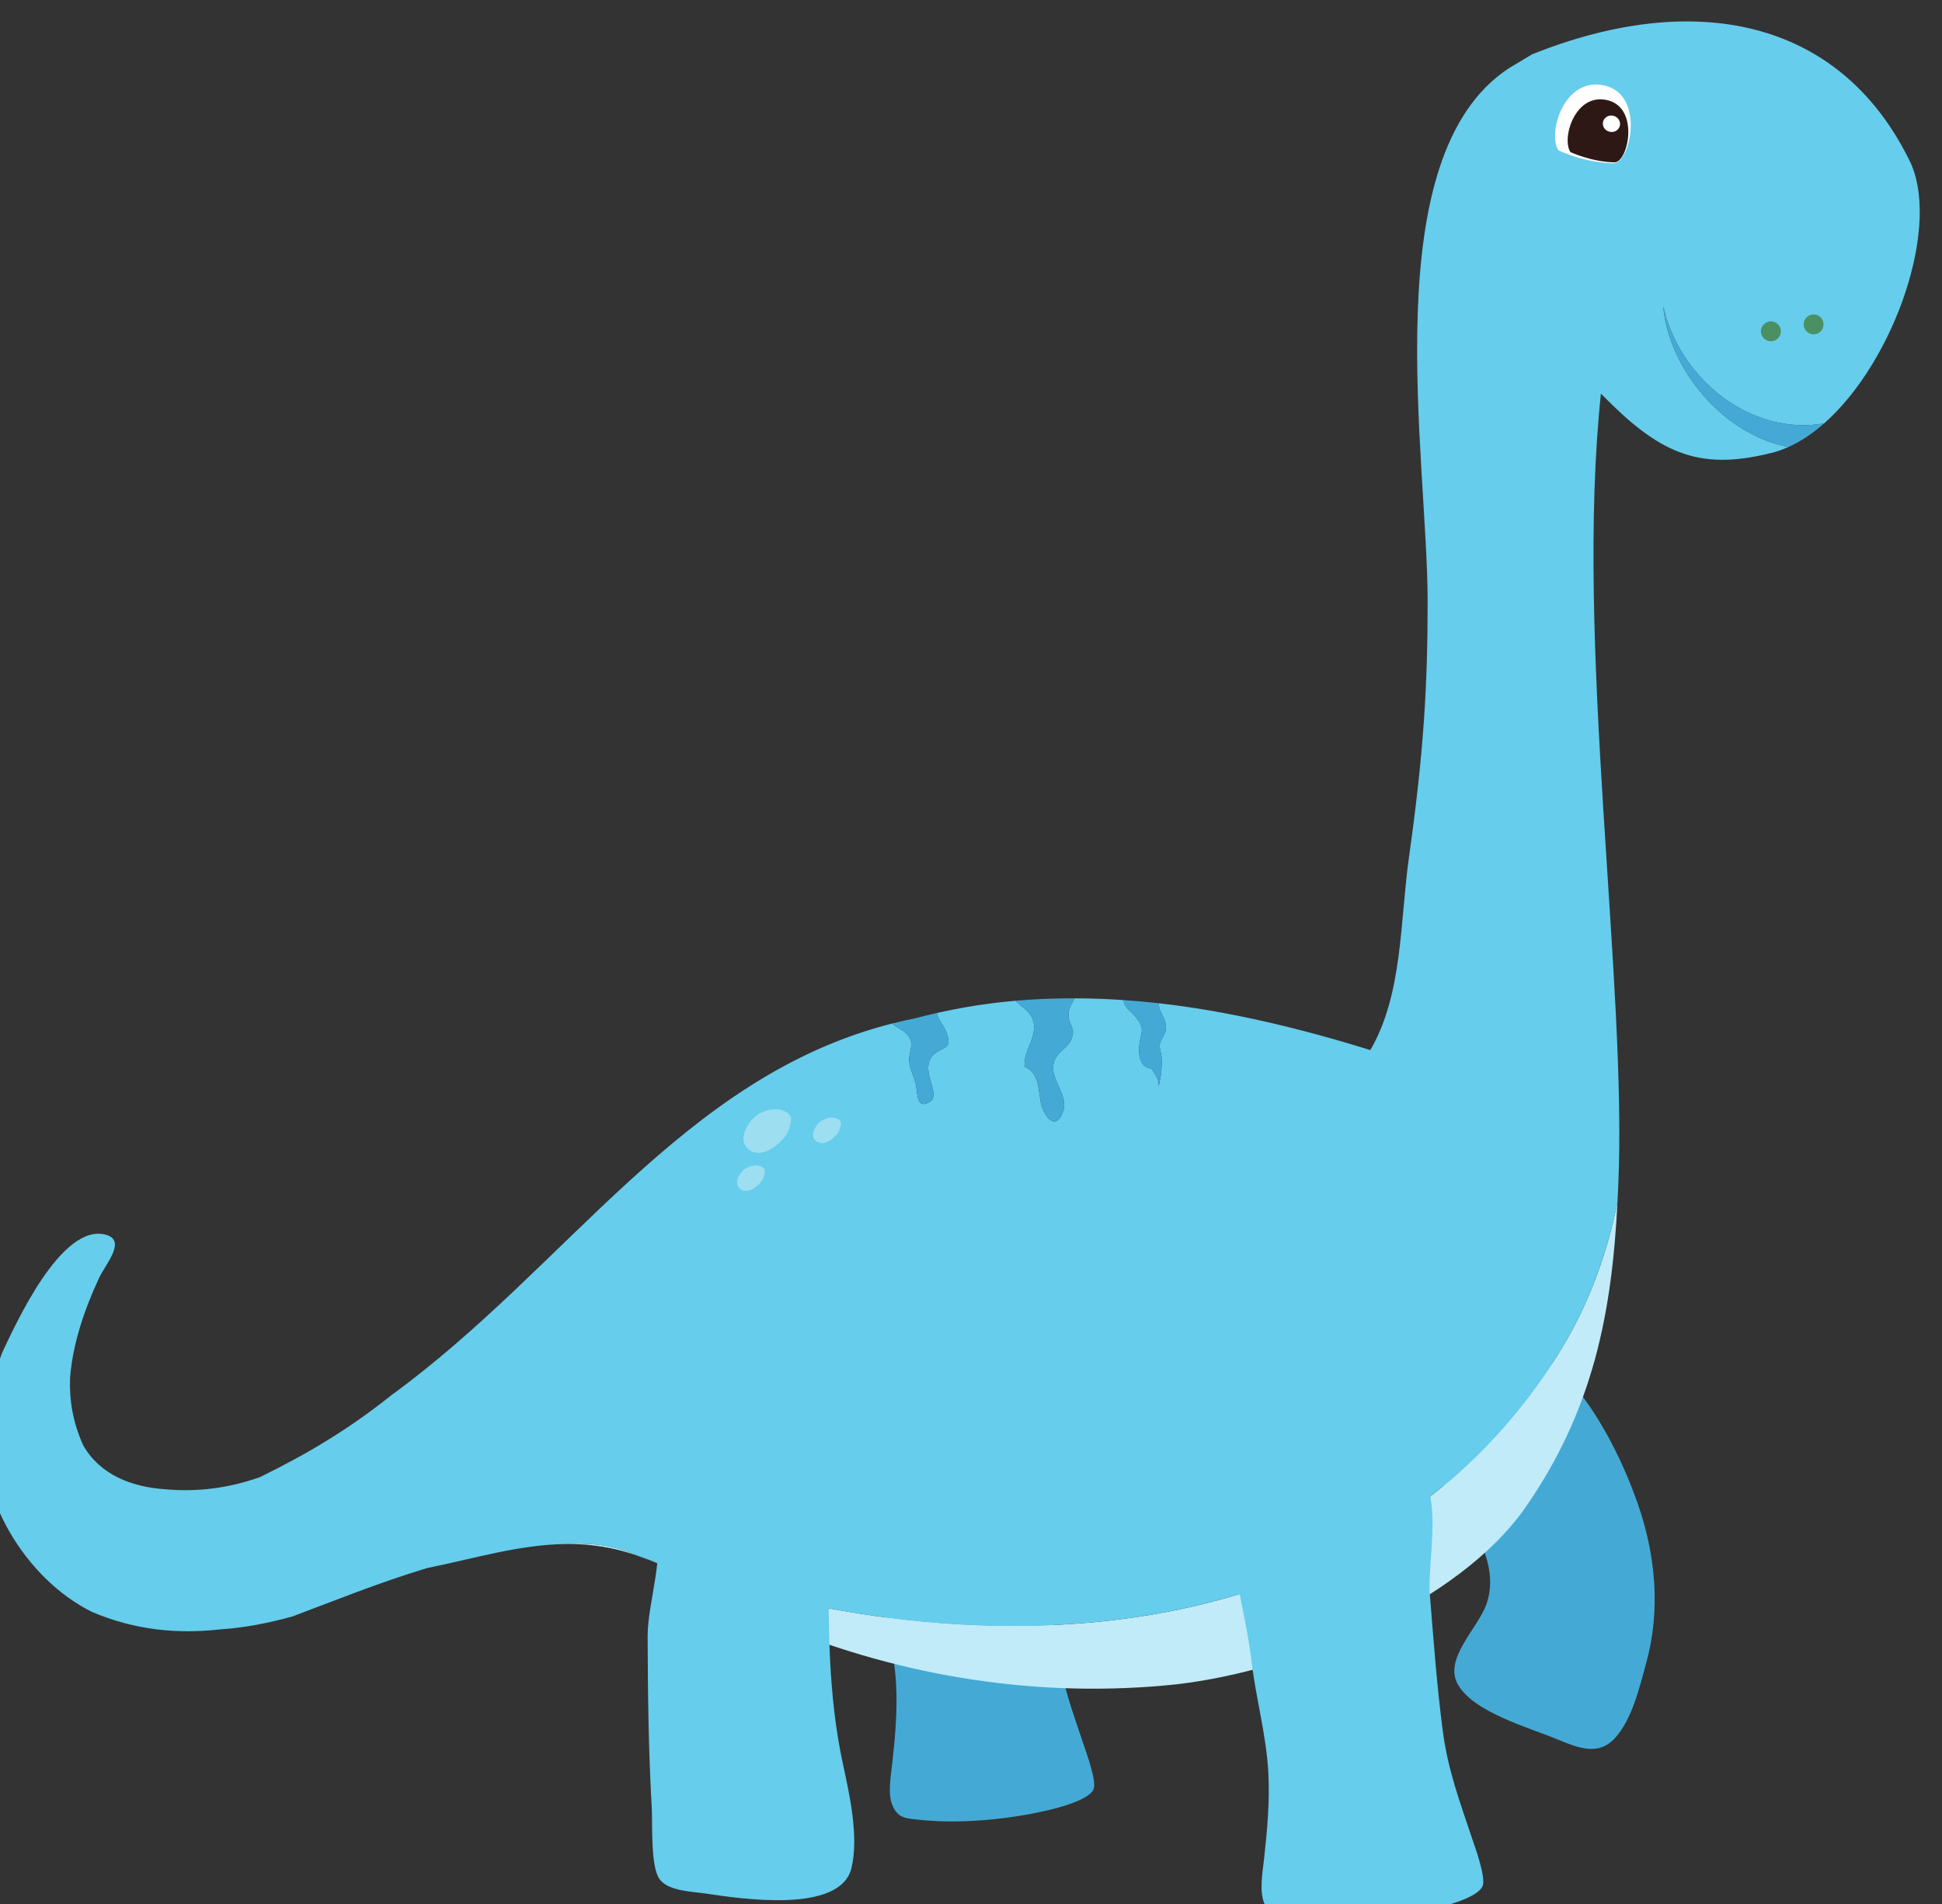<?xml version="1.0" encoding="UTF-8" standalone="no"?>
<!-- Created with Inkscape (http://www.inkscape.org/) -->

<svg
   version="1.1"
   id="svg1"
   width="310.608"
   height="304.58"
   viewBox="0 0 310.608 304.58"
   xmlns="http://www.w3.org/2000/svg"
   xmlns:svg="http://www.w3.org/2000/svg">
  <rect x="0" y="0" width="310.608" height="304.58" fill="#333333" stroke="none"/>
  <defs
     id="defs1" />
  <g
     id="g1"
     transform="translate(-1080.296,-28.129)">
    <g
       id="group-R5">
      <g
         id="g337"
         transform="translate(-29.786,-6.619)">
        <g
           id="g341"
           transform="translate(-3.31,34.75)">
          <path
             id="path169"
             d="m 9619.39,8601.25 c 21.62,-24.97 5.8,-93.81 8.65,-128.84 4.11,-50.59 7.71,-100.93 14.39,-151.3 5.85,-44.12 19.12,-78.65 32.32,-118.37 3.11,-9.37 15.84,-43.69 11.62,-53.17 -5.83,-13.06 -43.29,-22.39 -55.41,-25.23 -45.91,-10.78 -104.41,-16.45 -152.1,-11.52 -19.39,2.01 -27.85,1.91 -34.56,18.43 -5.44,13.38 -1.58,34.65 -0.06,48.39 3.5,31.49 6.54,63.99 4.72,96.77 -2.26,40.53 -13.59,80.76 -18.44,121.46 -3.58,30.13 -10.7,61.07 -16.18,91.04 -2.36,12.96 -3.86,46.63 -13.82,54.74 l 218.87,57.6"
             style="fill:#44aad5;fill-opacity:1;fill-rule:nonzero;stroke:none"
             transform="matrix(0.133,0,0,-0.133,0,1370.08)" />
          <path
             id="path170"
             d="m 10194,8720.71 c 12.6,-44.5 46.3,-56.97 72.9,-89.09 31.6,-38.27 57.6,-91.6 73.9,-138.23 22,-62.82 27.7,-129.46 10,-192.74 -7.9,-28.57 -16.6,-66.75 -37.4,-89.44 -20,-21.8 -44,-11.89 -69.9,-1.17 -33.5,13.86 -100,32.25 -118.9,65.67 -17.7,31.28 24.4,67.41 34.6,97.36 22.1,65.44 -48.6,133.27 -82.7,182.64 l 117.5,165"
             style="fill:#44aad5;fill-opacity:1;fill-rule:nonzero;stroke:none"
             transform="matrix(0.133,0,0,-0.133,0,1370.08)" />
          <path
             id="path171"
             d="m 9131.52,8433.21 c -23.25,9.97 -50.95,13.19 -80.46,11.39 29.37,0.39 59.23,-3.59 90.26,-15.32 26.97,-8.88 52.98,-22.44 77.54,-41.71 28.91,-15.11 58.47,-28.87 88.58,-41.2 150.55,-61.68 314.74,-87.89 478.93,-70.42 145.33,16.77 339.13,97.57 419.23,212.4 82.1,117.76 104.2,235.11 110.9,367.26 -12,-58.95 -32,-116.64 -65,-172.4 -230,-380 -719.98,-400 -1119.98,-250"
             style="fill:#c1ebf8;fill-opacity:1;fill-rule:nonzero;stroke:none"
             transform="matrix(0.133,0,0,-0.133,0,1370.08)" />
          <path
             id="path172"
             d="m 10371.5,9933.21 c 19.5,-87.78 105.6,-156.3 193.4,-141.06 85.5,75.25 142.4,241.55 101.6,318.55 -83.8,167.7 -257,203.6 -452.6,125.4 l -28,-16.8 c -162.1,-106.2 -97.7,-467.71 -97.7,-640.99 0,-100.61 -4.6,-181.33 -22.4,-307.42 -11,-78.28 -7.4,-165.15 -46.5,-232.23 -83.88,25.97 -168.99,46.61 -254.43,56.3 0,-0.03 -0.01,-0.05 -0.01,-0.07 -0.15,-11.99 10.08,-17.96 8.42,-31.67 -0.8,-6.57 -6.36,-11.72 -7.16,-17.96 -0.7,-5.37 1.71,-9.23 2.11,-15.38 0.8,-12.38 -0.87,-23.47 -3.37,-34.5 0.39,8.9 -4.71,13.82 -8.63,20.89 -14.8,1.12 -15.92,18.12 -14.7,28.61 1.87,16.03 7.68,18.96 -4.63,33.79 -6.78,8.17 -13.46,10.57 -14.22,20.06 -19.69,1.36 -39.38,2.08 -59.07,2.12 -3.39,-6.96 -8.36,-13.21 -7.13,-22.68 1.59,-12.17 8.61,-13.48 3.29,-26.66 -3.79,-9.38 -15.1,-14.17 -19.5,-23.72 -5.83,-12.65 -0.07,-22.62 5.04,-34.57 3.98,-9.31 8.03,-18.23 4.54,-28.25 -6.3,-18.05 -16.27,-13.96 -23.28,0 -8.94,17.78 -0.65,43.6 -23.09,53.53 -1.01,19.41 12.35,31.49 11.37,49.71 -0.81,15.18 -14,21.48 -22.19,29.74 -9.76,-0.86 -19.51,-1.9 -29.26,-3.16 -21.77,-2.8 -43.52,-6.65 -65.23,-11.54 1.21,-8.98 8.13,-14.12 11.31,-23.37 6.7,-19.53 -0.87,-16.15 -12.59,-24.55 -23.94,-17.16 8.01,-48.99 -7.13,-58.78 -15.37,-9.93 -15.01,8.49 -16.57,18.33 -1.82,11.42 -7.39,18.83 -8.34,30 -1.08,12.71 7.09,20 -1.58,31.71 -4.1,5.53 -14.02,8.86 -18.79,14.02 -252.7,-63.94 -390.56,-292.93 -602.96,-447.4 -50,-40 -100,-70 -157.43,-98.08 -35.34,-12.61 -73.1,-18.3 -113.63,-14.69 -41.44,2.77 -78.94,17.77 -98.94,52.77 -12.5,27.5 -16.87,54.38 -15.91,80.76 3.1,41.49 17.54,83.48 35.12,120.98 7.62,16.26 33.14,44.51 8.11,51.54 -54.04,15.17 -109.85,-110.34 -124.8,-141.58 -10.02,-26.7 -17.52,-54.2 -22.52,-81.7 -10,-90 50,-190 130,-230 26.25,-11.25 52.19,-17.97 77.91,-21.17 25.72,-3.2 51.23,-2.89 76.62,-0.08 29.25,1.88 58.06,7.61 86.69,15.45 24.8,9.3 51.02,19.55 78.18,29.64 27.16,10.09 55.27,20.02 83.88,28.61 56.75,11.49 110.63,28.19 166.26,28.94 29.51,1.8 57.21,-1.42 80.46,-11.39 400,-150 889.98,-130 1119.98,250 33,55.76 53,113.45 65,172.4 0.3,6.12 0.6,12.24 0.9,18.42 11.2,245.93 -52.5,653.42 -20.8,953.98 68.3,-69.8 115,-93.83 204.4,-71.46 7.1,1.69 14.1,4.16 21.1,7.27 -77.1,14.71 -143.5,92 -150.6,169.39"
             style="fill:#66cdec;fill-opacity:1;fill-rule:nonzero;stroke:none"
             transform="matrix(0.133,0,0,-0.133,0,1370.08)" />
          <path
             id="path173"
             d="m 10371.5,9933.21 c 7.1,-77.39 73.5,-154.68 150.6,-169.39 14.8,6.64 29.2,16.32 42.8,28.33 -87.8,-15.24 -173.9,53.28 -193.4,141.06"
             style="fill:#44aad5;fill-opacity:1;fill-rule:nonzero;stroke:none"
             transform="matrix(0.133,0,0,-0.133,0,1370.08)" />
          <path
             id="path174"
             d="m 9614.85,9068.21 c 0.98,-18.22 -12.38,-30.3 -11.37,-49.71 22.44,-9.93 14.15,-35.75 23.09,-53.53 7.01,-13.96 16.98,-18.05 23.28,0 3.49,10.02 -0.56,18.94 -4.54,28.25 -5.11,11.95 -10.87,21.92 -5.04,34.57 4.4,9.55 15.71,14.34 19.5,23.72 5.32,13.18 -1.7,14.49 -3.29,26.66 -1.23,9.47 3.74,15.72 7.13,22.68 -23.66,0.05 -47.31,-0.81 -70.95,-2.9 8.19,-8.26 21.38,-14.56 22.19,-29.74"
             style="fill:#44aad5;fill-opacity:1;fill-rule:nonzero;stroke:none"
             transform="matrix(0.133,0,0,-0.133,0,1370.08)" />
          <path
             id="path175"
             d="m 9736.9,9078.67 c 12.31,-14.83 6.5,-17.76 4.63,-33.79 -1.22,-10.49 -0.1,-27.49 14.7,-28.61 3.92,-7.07 9.02,-11.99 8.63,-20.89 2.5,11.03 4.17,22.12 3.37,34.5 -0.4,6.15 -2.81,10.01 -2.11,15.38 0.8,6.24 6.36,11.39 7.16,17.96 1.66,13.71 -8.57,19.68 -8.42,31.67 0,0.02 0.01,0.04 0.01,0.07 -14.06,1.59 -28.12,2.79 -42.19,3.77 0.76,-9.49 7.44,-11.89 14.22,-20.06"
             style="fill:#44aad5;fill-opacity:1;fill-rule:nonzero;stroke:none"
             transform="matrix(0.133,0,0,-0.133,0,1370.08)" />
          <path
             id="path176"
             d="m 9463.27,9056.59 c 8.67,-11.71 0.5,-19 1.58,-31.71 0.95,-11.17 6.52,-18.58 8.34,-30 1.56,-9.84 1.2,-28.26 16.57,-18.33 15.14,9.79 -16.81,41.62 7.13,58.78 11.72,8.4 19.29,5.02 12.59,24.55 -3.18,9.25 -10.1,14.39 -11.31,23.37 -8.72,-1.96 -17.43,-4.05 -26.13,-6.37 -9.35,-1.86 -18.51,-3.99 -27.56,-6.27 4.77,-5.16 14.69,-8.49 18.79,-14.02"
             style="fill:#44aad5;fill-opacity:1;fill-rule:nonzero;stroke:none"
             transform="matrix(0.133,0,0,-0.133,0,1370.08)" />
          <path
             id="path177"
             d="m 10564.3,9911.28 c 0,6.61 -5.3,11.97 -11.9,11.97 -6.7,0 -12,-5.36 -12,-11.97 0,-6.62 5.3,-11.97 12,-11.97 6.6,0 11.9,5.35 11.9,11.97"
             style="fill:#4b9062;fill-opacity:1;fill-rule:nonzero;stroke:none"
             transform="matrix(0.133,0,0,-0.133,0,1370.08)" />
          <path
             id="path178"
             d="m 10513,9902.95 c 0,6.6 -5.4,11.97 -12,11.97 -6.6,0 -12,-5.37 -12,-11.97 0,-6.61 5.4,-11.97 12,-11.97 6.6,0 12,5.36 12,11.97"
             style="fill:#4b9062;fill-opacity:1;fill-rule:nonzero;stroke:none"
             transform="matrix(0.133,0,0,-0.133,0,1370.08)" />
          <path
             id="path179"
             d="m 10245.5,10120.5 c 0,0 30.3,-14.6 66,-15.5 20.5,-0.5 38.4,80.9 -9.3,93.2 -49.3,12.7 -70.4,-56.6 -56.7,-77.7"
             style="fill:#ffffff;fill-opacity:1;fill-rule:nonzero;stroke:none"
             transform="matrix(0.133,0,0,-0.133,0,1370.08)" />
          <path
             id="path180"
             d="m 10259.9,10118.5 c 0,0 24.3,-11.6 52.8,-12.4 16.5,-0.4 30.7,64.7 -7.5,74.6 -39.4,10.2 -56.3,-45.4 -45.3,-62.2"
             style="fill:#2e1816;fill-opacity:1;fill-rule:nonzero;stroke:none"
             transform="matrix(0.133,0,0,-0.133,0,1370.08)" />
          <path
             id="path181"
             d="m 10319.3,10149.9 c -1.3,-5.2 -7,-8.4 -12.5,-6.9 -5.6,1.4 -9,6.8 -7.6,12.1 1.4,5.3 7,8.4 12.5,7 5.6,-1.4 9,-6.9 7.6,-12.2"
             style="fill:#ffffff;fill-opacity:1;fill-rule:nonzero;stroke:none"
             transform="matrix(0.133,0,0,-0.133,0,1370.08)" />
          <path
             id="path182"
             d="m 10081.5,8523.21 c 23.5,-27.1 6.3,-101.79 9.4,-139.81 4.5,-54.89 8.4,-109.51 15.6,-164.17 6.4,-47.87 20.8,-85.35 35.1,-128.45 3.4,-10.16 17.2,-47.41 12.6,-57.69 -6.3,-14.17 -47,-24.3 -60.1,-27.39 -49.8,-11.69 -113.32,-17.84 -165.07,-12.49 -21.04,2.18 -30.22,2.07 -37.51,20 -5.9,14.51 -1.71,37.6 -0.06,52.5 3.79,34.18 7.1,69.44 5.12,105.01 -2.45,43.98 -14.75,87.64 -20,131.81 -3.89,32.69 -11.62,66.27 -17.56,98.79 -2.57,14.06 -4.19,50.6 -15,59.39 l 237.48,62.5"
             style="fill:#66cdec;fill-opacity:1;fill-rule:nonzero;stroke:none"
             transform="matrix(0.133,0,0,-0.133,0,1370.08)" />
          <path
             id="path183"
             d="m 9367.71,8434.83 c 0,-86.61 -0.95,-170.28 17.49,-255.45 7.77,-35.9 19.25,-86.92 10.06,-124.55 -13.49,-55.25 -133.64,-36.69 -174.98,-30.55 -16.28,2.41 -45.24,2.86 -55.75,17.38 -11.04,15.26 -8.29,66.49 -9.38,85.8 -3.9,68.91 -4.77,137.42 -4.94,206.82 -0.1,40.19 22.77,102.46 7.5,138.05 l 210,-37.5"
             style="fill:#66cdec;fill-opacity:1;fill-rule:nonzero;stroke:none"
             transform="matrix(0.133,0,0,-0.133,0,1370.08)" />
          <path
             id="path184"
             d="m 9273.02,8918.15 c 15.11,-10.08 35.19,6.35 43.5,17.88 3.12,4.32 8.6,19.05 4.87,23.94 -10.24,13.14 -33.61,6.83 -43.22,-2.34 -10.03,-9.59 -20.21,-29.43 -5.15,-39.48"
             style="fill:#9ddef0;fill-opacity:1;fill-rule:nonzero;stroke:none"
             transform="matrix(0.133,0,0,-0.133,0,1370.08)" />
          <path
             id="path185"
             d="m 9353.61,8928.52 c 8.84,-5.9 20.58,3.72 25.45,10.47 1.83,2.53 5.03,11.15 2.85,14.01 -5.99,7.69 -19.67,3.99 -25.29,-1.37 -5.88,-5.61 -11.83,-17.22 -3.01,-23.11"
             style="fill:#9ddef0;fill-opacity:1;fill-rule:nonzero;stroke:none"
             transform="matrix(0.133,0,0,-0.133,0,1370.08)" />
          <path
             id="path186"
             d="m 9262.15,8871.02 c 8.84,-5.9 20.59,3.72 25.46,10.47 1.82,2.53 5.03,11.15 2.85,14.01 -6,7.69 -19.67,3.99 -25.29,-1.37 -5.88,-5.61 -11.83,-17.22 -3.02,-23.11"
             style="fill:#9ddef0;fill-opacity:1;fill-rule:nonzero;stroke:none"
             transform="matrix(0.133,0,0,-0.133,0,1370.08)" />
        </g>
      </g>
    </g>
  </g>
</svg>

